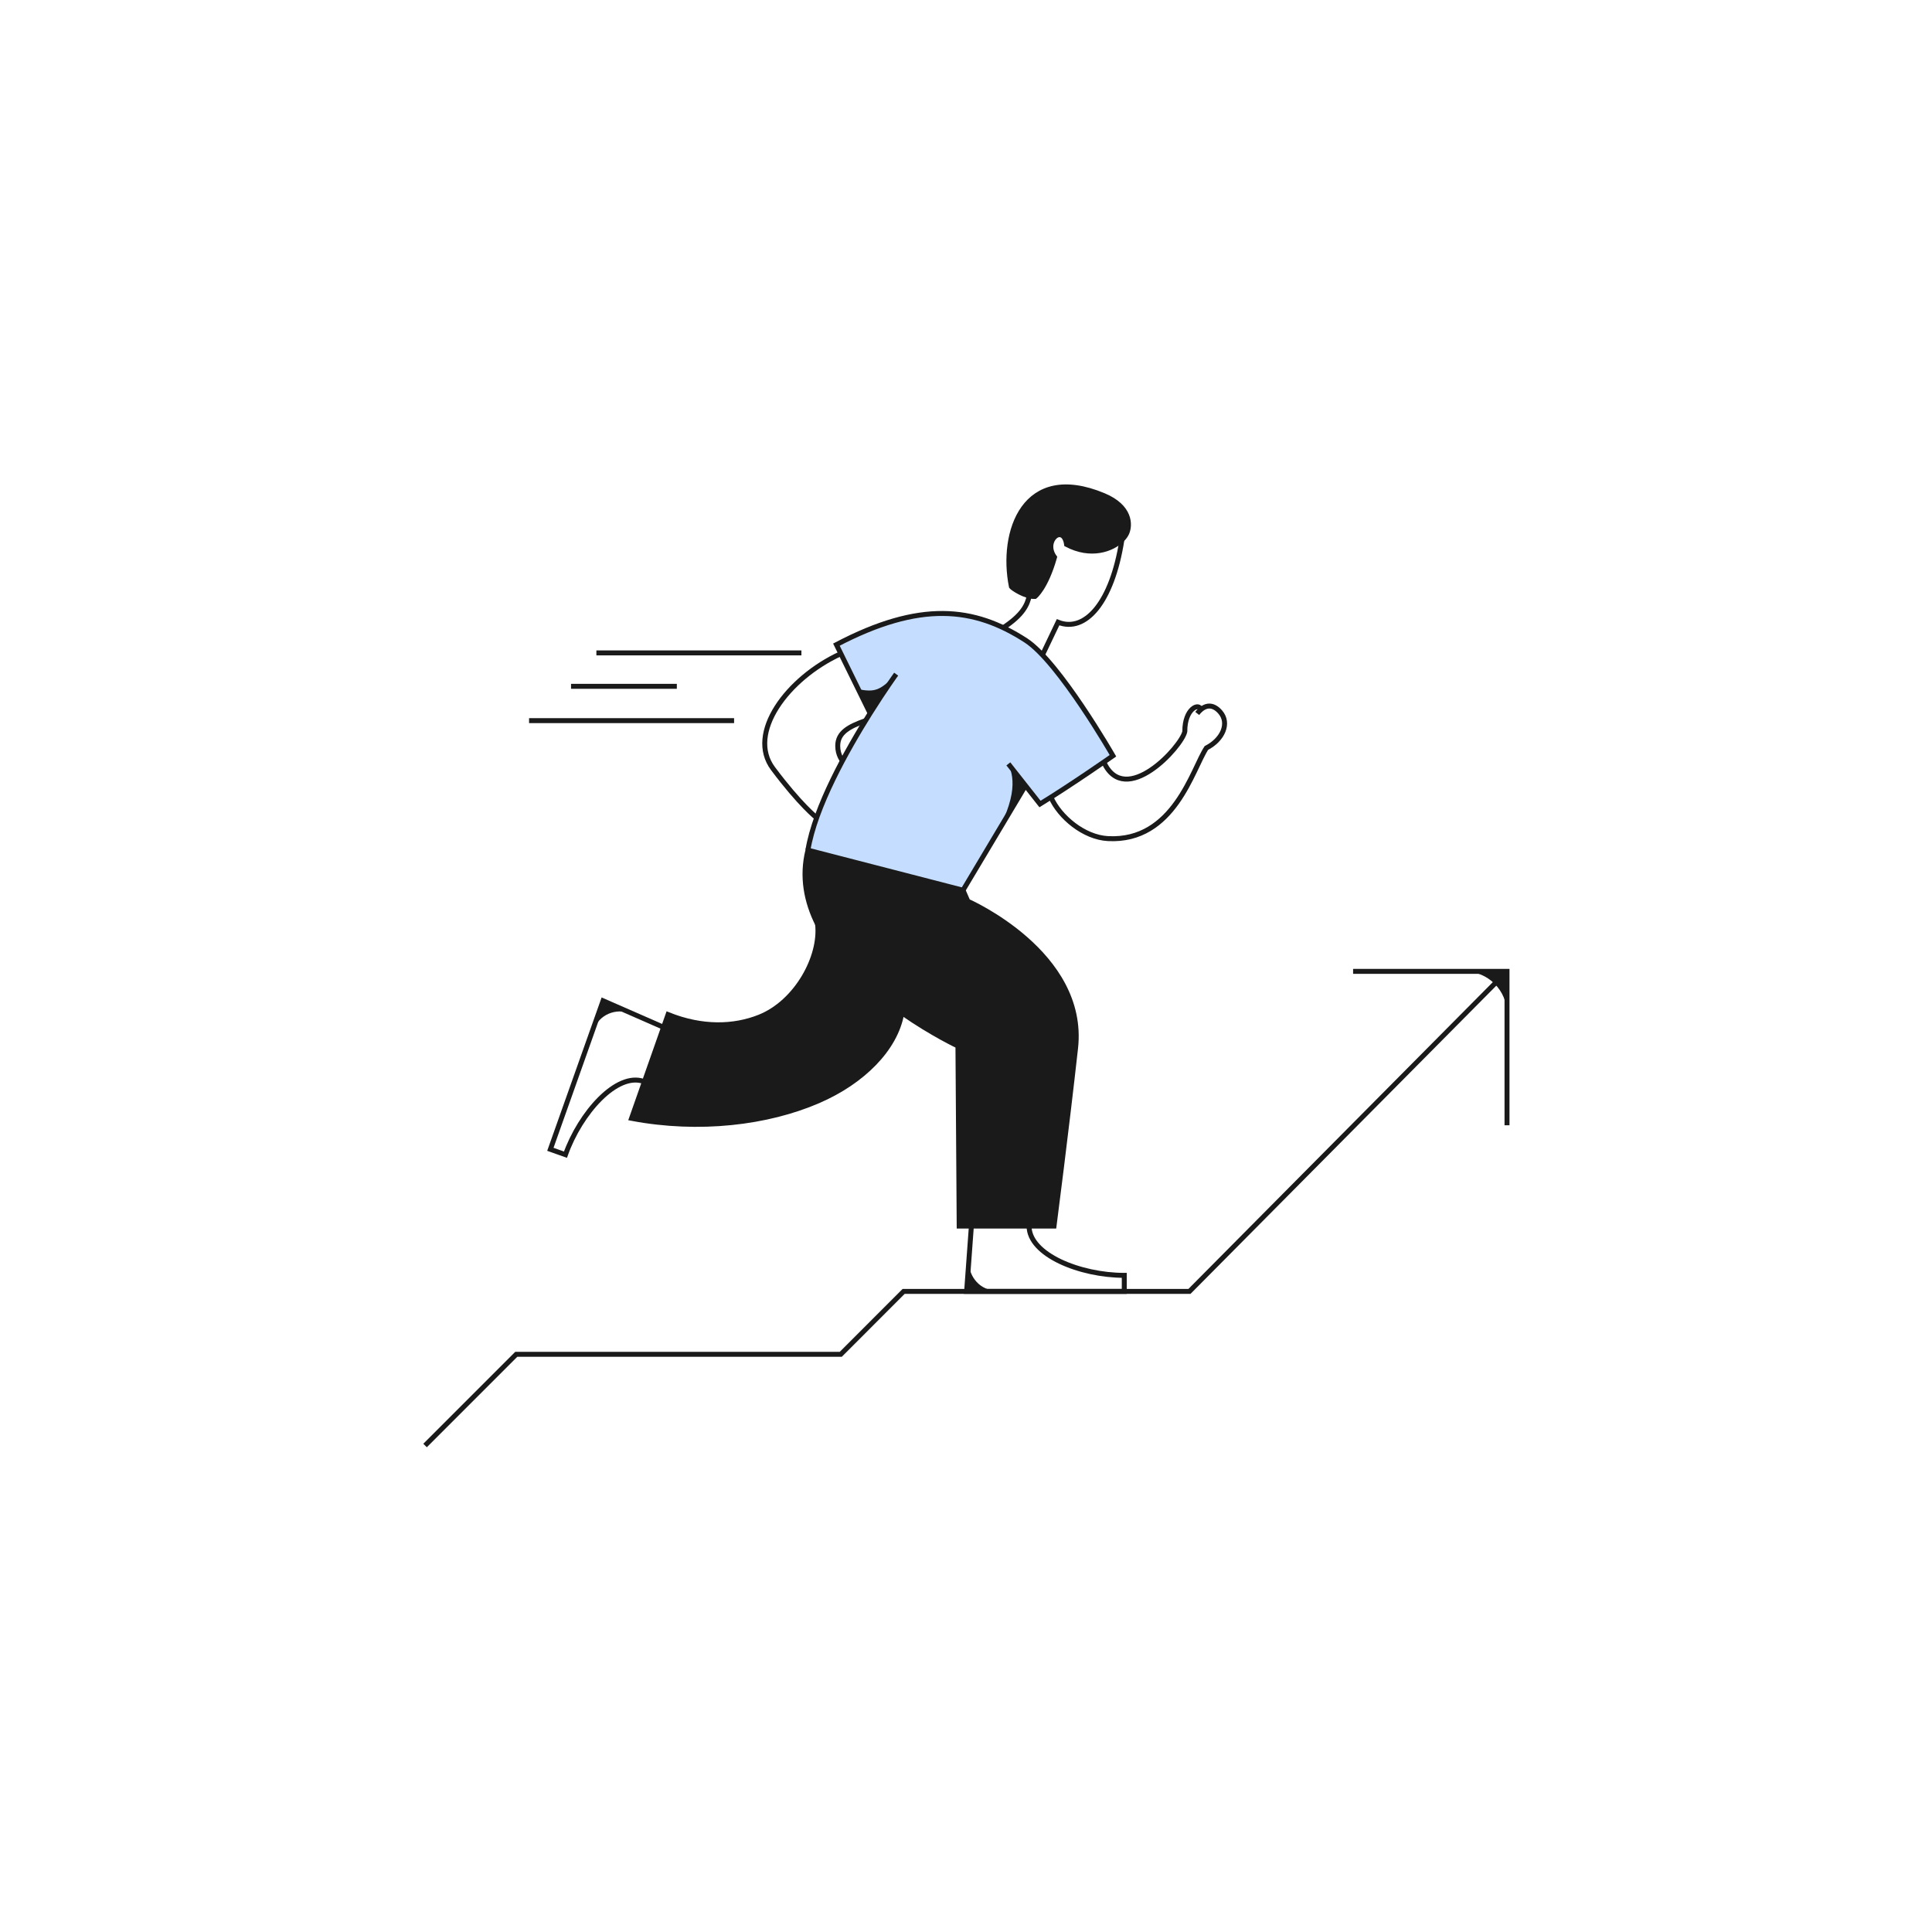 <svg width="365" height="365" viewBox="0 0 365 365" fill="none" xmlns="http://www.w3.org/2000/svg">
<path d="M80.305 273.092L97.533 255.864H158.838L170.723 243.972H224.721L284.705 183.514" stroke="#1A1A1A" stroke-width="0.936" stroke-miterlimit="10"/>
<path d="M255.633 183.514H284.709V212.59" stroke="#1A1A1A" stroke-width="0.936" stroke-miterlimit="10"/>
<path d="M164.386 134.75L158.02 121.786C173.817 113.507 184.001 114.632 193.812 120.99C200.09 125.056 210.266 142.78 210.266 142.78C210.266 142.78 202.244 148.387 196.484 151.898L193.739 148.416L181.935 168.192L152.633 160.622C153.976 152.482 159.962 141.795 164.378 134.765L164.386 134.75Z" fill="#C5DDFF"/>
<path d="M182.838 170.28C182.838 170.28 205.191 180.041 203.191 198.035C201.446 213.715 199.125 231.637 199.125 231.637H181.203L180.97 197.619C180.97 197.619 176.137 195.363 170.428 191.385C164.639 187.37 157.945 181.581 154.463 174.624C154.456 174.624 154.463 174.617 154.463 174.617C152.324 170.346 151.397 165.645 152.631 160.615L181.933 168.185L182.838 170.273V170.28Z" fill="#1A1A1A"/>
<path d="M170.435 191.384L170.355 191.501C169.15 198.159 162.982 204.334 154.645 207.948C145.009 212.131 132.088 213.686 119.32 211.269L121.759 204.342L125.379 194.056L126.219 191.669C132.694 194.282 138.695 194.049 143.469 192.151C150.499 189.355 155.178 180.719 154.47 174.602C157.952 181.566 164.646 187.347 170.435 191.362V191.384Z" fill="#1A1A1A"/>
<path d="M154.471 174.617C152.332 170.346 151.405 165.645 152.639 160.615L181.941 168.185L182.846 170.273C182.846 170.273 205.199 180.033 203.198 198.028C201.454 213.708 199.132 231.63 199.132 231.63H181.211L180.977 197.612C180.977 197.612 176.145 195.356 170.436 191.377C164.647 187.362 157.953 181.574 154.471 174.617Z" stroke="#1A1A1A" stroke-width="0.936" stroke-miterlimit="10"/>
<path d="M183.515 231.637L182.617 243.974H212.401V240.944C204.05 240.944 194.414 237.046 194.414 231.637" stroke="#1A1A1A" stroke-width="0.936" stroke-miterlimit="10"/>
<path d="M170.347 191.508C169.142 198.166 162.974 204.342 154.637 207.955C145.001 212.138 132.08 213.693 119.312 211.277L121.751 204.349L125.371 194.063L126.211 191.676C132.686 194.29 138.687 194.056 143.461 192.158C150.491 189.362 155.17 180.726 154.462 174.609C154.455 174.609 154.462 174.602 154.462 174.602" stroke="#1A1A1A" stroke-width="0.936" stroke-miterlimit="10"/>
<path d="M125.263 194.034L113.934 189.07L103.977 217.132L106.831 218.146C109.619 210.284 116.511 202.502 121.621 204.313" stroke="#1A1A1A" stroke-width="0.936" stroke-miterlimit="10"/>
<path d="M181.93 168.192L193.734 148.416" stroke="#1A1A1A" stroke-width="0.936" stroke-miterlimit="10"/>
<path d="M164.381 134.75L158.016 121.786C173.813 113.507 183.996 114.632 193.808 120.99C200.086 125.056 210.262 142.78 210.262 142.78C210.262 142.78 202.239 148.387 196.479 151.898L193.735 148.416L190.501 144.313" stroke="#1A1A1A" stroke-width="0.936" stroke-miterlimit="10"/>
<path d="M152.633 160.615C153.976 152.475 159.962 141.788 164.378 134.758C167.152 130.342 169.306 127.363 169.306 127.363" stroke="#1A1A1A" stroke-width="0.936" stroke-miterlimit="10"/>
<path d="M158.846 123.494C148.706 128.152 141.063 138.547 146.034 145.197C151.152 152.044 154.283 154.49 154.283 154.49" stroke="#1A1A1A" stroke-width="0.936" stroke-miterlimit="10"/>
<path d="M163.514 136.145C160.397 137.261 158.266 138.386 158.266 140.919C158.266 142.685 159.171 143.7 159.171 143.7" stroke="#1A1A1A" stroke-width="0.936" stroke-miterlimit="10"/>
<path d="M198.539 150.613C200.196 154.358 204.773 158.191 209.321 158.432C221.841 159.103 225.323 145.19 227.922 141.306C230.995 139.729 232.345 136.641 230.55 134.546C229.257 133.035 227.673 132.896 226.184 134.787" stroke="#1A1A1A" stroke-width="0.936" stroke-miterlimit="10"/>
<path d="M189.461 118.639C193.206 116.193 194.089 114.31 194.469 112.492" stroke="#1A1A1A" stroke-width="0.936" stroke-miterlimit="10"/>
<path d="M112.672 123.348H151.406" stroke="#1A1A1A" stroke-width="0.936" stroke-miterlimit="10"/>
<path d="M99.953 136.145H138.687" stroke="#1A1A1A" stroke-width="0.936" stroke-miterlimit="10"/>
<path d="M107.883 129.662H127.87" stroke="#1A1A1A" stroke-width="0.936" stroke-miterlimit="10"/>
<path d="M226.862 134.109C226.613 132.678 223.81 133.831 223.839 138.197C223.285 141.015 212.568 152.789 208.531 143.978" stroke="#1A1A1A" stroke-width="0.936" stroke-miterlimit="10"/>
<path d="M162.148 130.218C165.324 130.795 166.251 130.495 169.302 127.371L164.375 134.759L162.148 130.218Z" fill="#1A1A1A"/>
<path d="M190.496 144.312C191.365 146.342 192.679 150.174 187.219 159.321L193.73 148.415L190.496 144.312Z" fill="#1A1A1A"/>
<path d="M211.944 101.981C210.097 103.784 206.097 105.273 201.505 102.857C200.936 98.857 196.935 102.149 199.228 105.281C197.563 111.143 195.526 112.69 195.526 112.69C193.621 112.749 191.241 111.062 191.081 110.836C189.008 100.543 193.453 87.337 208.506 93.615C213.609 95.747 213.543 99.192 212.871 100.711C212.689 101.12 212.382 101.558 211.944 101.981Z" fill="#1A1A1A"/>
<path d="M201.505 102.857C200.936 98.857 196.935 102.149 199.228 105.281C197.563 111.143 195.526 112.69 195.526 112.69C193.621 112.749 191.241 111.062 191.081 110.836C189.008 100.543 193.453 87.337 208.506 93.615C213.609 95.747 213.543 99.192 212.871 100.711C212.689 101.12 212.382 101.558 211.944 101.981C210.097 103.784 206.097 105.273 201.505 102.857Z" stroke="#1A1A1A" stroke-width="0.936" stroke-miterlimit="10"/>
<path d="M211.954 101.967V101.981C210.1 113.91 204.997 119.589 199.894 117.552L196.945 123.728" stroke="#1A1A1A" stroke-width="0.936" stroke-miterlimit="10"/>
<path d="M183.018 238.221L182.719 243.842H188.34C185.237 243.842 183.018 241.323 183.018 238.221Z" fill="#1A1A1A"/>
<path d="M119.237 191.442L114.046 189.281L112.148 194.559C113.2 191.646 116.317 190.405 119.237 191.442Z" fill="#1A1A1A"/>
<path d="M276.711 183.521H284.712V191.522C284.712 187.106 281.127 183.521 276.711 183.521Z" fill="#1A1A1A"/>
</svg>